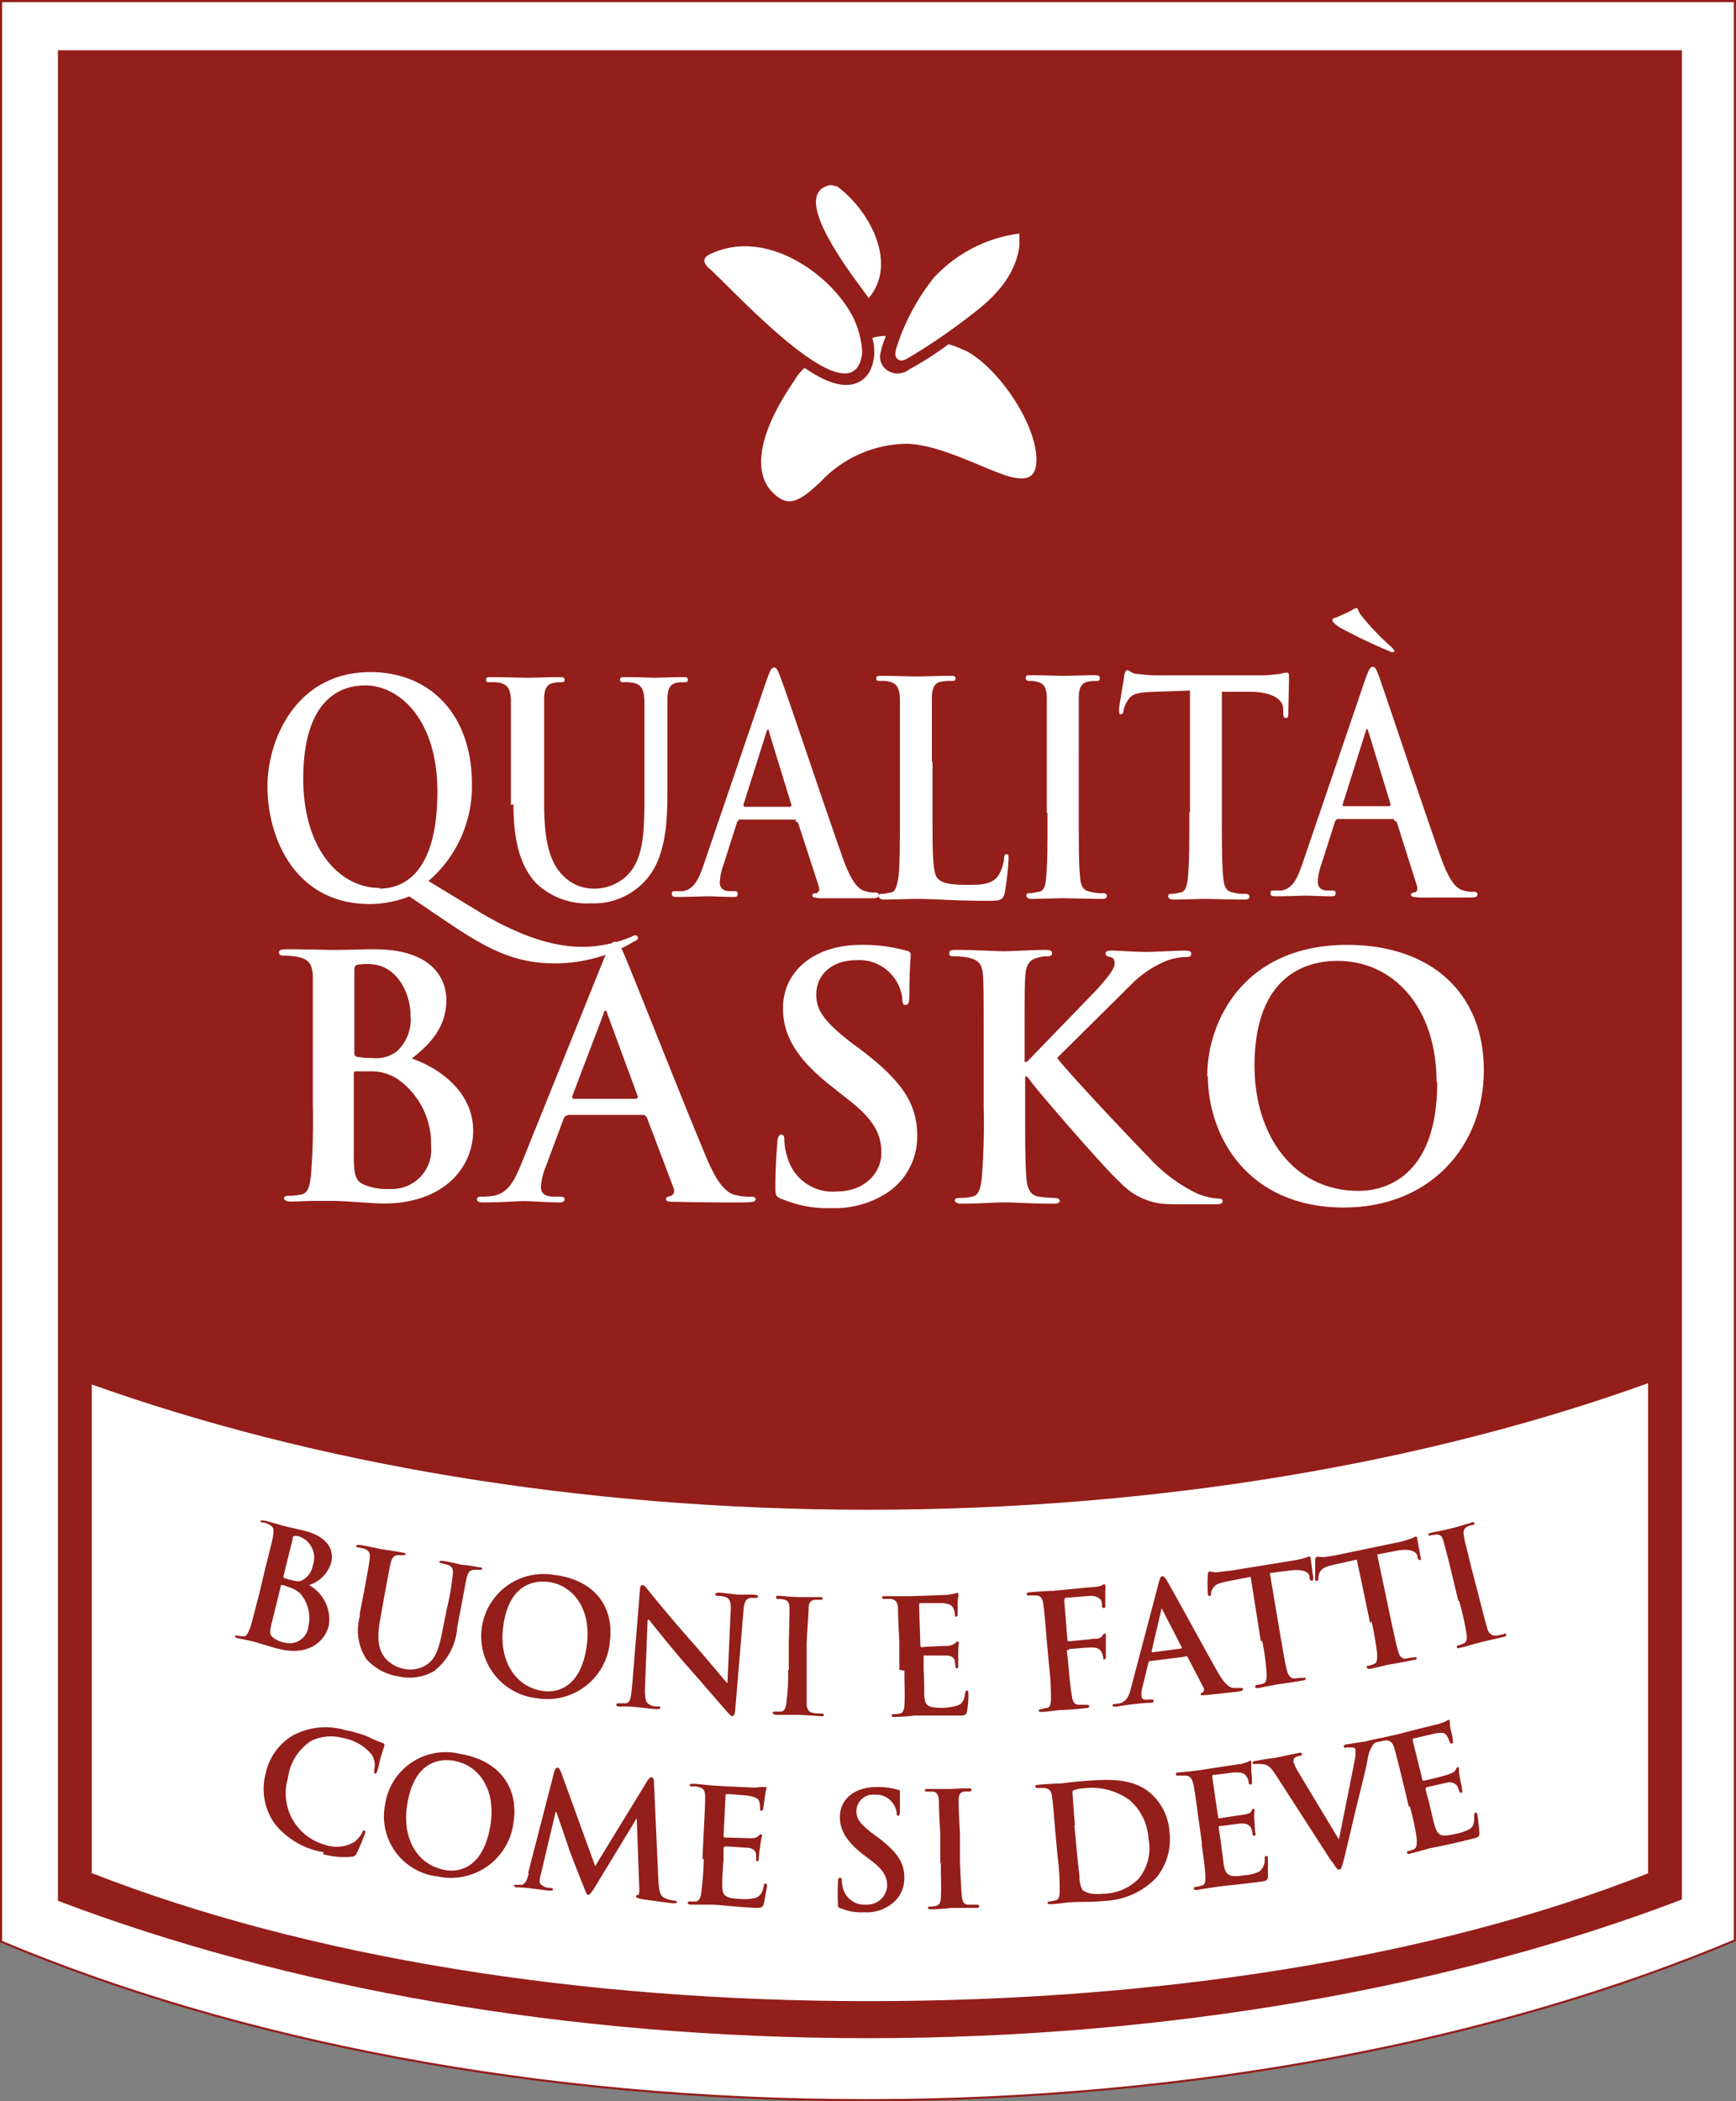 <svg id="Raggruppa_12" data-name="Raggruppa 12" xmlns="http://www.w3.org/2000/svg" width="130.297" height="157.677" viewBox="0 0 130.297 157.677">
  <rect x="0" y="0" width="130.297" height="157.677" fill="#808080" stroke="none"/>
  <path id="Tracciato_19" data-name="Tracciato 19" d="M.08.08V145.7C17.774,153.137,40.358,157.6,65,157.6s47.423-4.507,65.212-11.988V.08Z" transform="translate(0 0)" fill="#fff"/>
  <path id="Tracciato_20" data-name="Tracciato 20" d="M.08.08V145.7C17.774,153.137,40.358,157.6,65,157.6s47.423-4.507,65.212-11.988V.08Z" transform="translate(0 0)" fill="none" stroke="#941e1a" stroke-width="0.16"/>
  <path id="Tracciato_21" data-name="Tracciato 21" d="M3.511,137.652V100.97c16.543,5.9,36.634,9.4,58.26,9.4s41.909-3.5,58.547-9.494v36.778c-16.111,6.377-36.874,9.59-58.5,9.59s-42.2-3.309-58.26-9.59M122.86.85H.97V139.714c17.022,6.473,38.073,10.309,60.8,10.309s44.018-3.884,61.089-10.405Z" transform="translate(3.378 2.922)" fill="#941e1a"/>
  <path id="Tracciato_22" data-name="Tracciato 22" d="M27.281,6.423a7.513,7.513,0,0,0-1.247-.48A23.857,23.857,0,0,1,23.3,7.718l-.192.1a1.4,1.4,0,0,1-1.726.048,1.229,1.229,0,0,1-.432-1.343,5.316,5.316,0,0,1,.336-1.055.371.371,0,0,1,.048-.144h-.1a3.831,3.831,0,0,0-.911.144,4.419,4.419,0,0,1,.144,1.151v.1c-.144,1.439-.815,1.966-1.391,2.158-.911.336-2.158,0-3.836-1.151a3.14,3.14,0,0,0-.719.863c-3.261,4.7-2.877,7.336-1.678,8.487,1.151,1.151,1.966.719,3.6-.815a8.989,8.989,0,0,1,5.994-2.829c2.206-.192,5.322,1.391,7.336,2.158,1.486.575,2.637.719,2.829-.527.384-2.637-2.733-7.384-5.37-8.679" transform="translate(45.156 19.886)" fill="#fff"/>
  <path id="Tracciato_23" data-name="Tracciato 23" d="M22.555,9.97c-1.1-3.261-6.521-7.72-11.124-5.418-.719.384-.1.911,0,1.007C13.061,6.95,22.411,17.4,22.939,11.841a6.87,6.87,0,0,0-.384-1.87" transform="translate(41.778 14.564)" fill="#fff"/>
  <path id="Tracciato_24" data-name="Tracciato 24" d="M14.342,3.056a1.417,1.417,0,0,0-.432-.1c-3.357.671,2.158,7.384,2.877,8.487h0c2.254-2.637,0-6.713-2.445-8.439" transform="translate(48.409 10.93)" fill="#fff"/>
  <path id="Tracciato_25" data-name="Tracciato 25" d="M23.34,3.72a10.56,10.56,0,0,0-6.377,3.309,16.417,16.417,0,0,0-2.493,4.363c-.288.815-.575,1.439-.24,1.726s.671,0,1.1-.24A45,45,0,0,0,19.84,9.762c1.726-1.295,3.261-2.925,3.548-5.131V3.72" transform="translate(53.125 13.814)" fill="#fff"/>
  <path id="Tracciato_26" data-name="Tracciato 26" d="M95.613,29.854a20.557,20.557,0,0,1,.575,2.541c.048.336,0,.575-.192.671a3.3,3.3,0,0,1-.384.144c-.144,0-.192.1-.144.144,0,.1.1.1.24.048.48-.1,1.2-.336,1.439-.384.336-.1,1.055-.24,1.822-.432a.176.176,0,0,0,.192-.192c0-.048-.1-.1-.192,0-.192,0-.432.1-.575.1a.619.619,0,0,1-.623-.432c-.144-.48-.384-1.391-.671-2.541L96.572,27.5c-.432-1.774-.527-2.062-.575-2.445-.1-.432,0-.623.288-.767a1.22,1.22,0,0,1,.336-.1c.1,0,.192-.048.144-.144q0-.144-.288,0c-.432.1-1.1.336-1.391.384-.336.1-1.055.24-1.534.336-.192.048-.288.1-.24.144,0,.1.1.1.192.048.144,0,.288-.048.432-.048.288,0,.432.144.527.527s.192.671.623,2.445l.48,2.014Zm-6.569,1.534a22.771,22.771,0,0,1,.432,2.493c0,.336,0,.623-.192.719a2.229,2.229,0,0,1-.432.144q-.216,0-.144.144c0,.1.1.1.24.1.479-.1,1.2-.288,1.486-.336.336-.048,1.055-.192,1.822-.336.144,0,.192-.1.192-.144s-.1-.1-.192-.048a2.806,2.806,0,0,0-.623.1c-.336,0-.48-.192-.575-.527-.144-.48-.336-1.391-.575-2.493l-1.007-4.8,1.486-.288c1.055-.192,1.439.1,1.534.384v.144s.144.24.192.192c.048,0,.1-.1.048-.192-.048-.288-.192-1.1-.24-1.343,0-.192-.048-.24-.144-.24a1.356,1.356,0,0,0-.288.144c-.192.048-.432.144-.815.24l-4.6.959a10.384,10.384,0,0,1-1.2.192c-.288,0-.432-.048-.527,0-.048,0-.1.1-.1.24v1.391q0,.216.144.144c.048,0,.1-.048.1-.192a.876.876,0,0,1,.1-.432c.144-.288.384-.432,1.055-.575l1.726-.384,1.007,4.8Zm-8.2,1.486a18.054,18.054,0,0,1,.336,2.493c0,.336,0,.623-.24.719a3.056,3.056,0,0,1-.432.1c-.144,0-.192.048-.192.144s.1.1.24.1c.479-.1,1.2-.24,1.486-.288.336-.048,1.055-.144,1.87-.288.144,0,.192-.048.192-.144,0-.048-.048-.1-.192-.048a2.734,2.734,0,0,0-.623.048c-.336,0-.48-.24-.575-.575-.144-.479-.288-1.438-.479-2.493l-.815-4.843,1.486-.192c1.055-.144,1.439.144,1.486.432v.144s.1.24.192.192c.048,0,.1-.1.1-.192-.048-.288-.144-1.1-.192-1.391,0-.192-.048-.24-.144-.24l-.288.1a5.181,5.181,0,0,1-.815.192L78.59,27.6c-.384.048-.863.1-1.2.144-.288,0-.432-.1-.527-.048-.048,0-.1.1-.1.24a13.415,13.415,0,0,0,0,1.391c0,.144.048.192.144.192.048,0,.1-.048.1-.144a.639.639,0,0,1,.144-.432c.144-.288.432-.384,1.1-.527l1.726-.336.767,4.843Zm-8.247.863s-.048,0-.048-.1l.719-3.069s0-.1.048-.1a.167.167,0,0,1,.048.1L74.8,33.354v.1l-2.158.288Zm2.493.288a.237.237,0,0,1,.144.048l1.247,2.4s0,.24-.1.288a.127.127,0,0,0-.144.144c0,.1.144.048.384.048.959-.1,1.822-.192,2.254-.24s.527-.1.527-.192-.048-.1-.144-.1h-.527c-.24,0-.623-.144-1.2-1.151-.959-1.678-3.452-6.281-3.836-6.9-.144-.24-.24-.336-.336-.336-.144,0-.192.144-.288.527l-2.062,7.816c-.144.623-.336,1.055-.863,1.2-.1,0-.24.048-.384.048-.1,0-.144,0-.144.1s.1.1.24.1c.623-.1,1.247-.192,1.391-.192a10.908,10.908,0,0,1,1.247-.1c.144,0,.192-.048.192-.144s0-.1-.192-.1h-.192c-.384.048-.48-.048-.527-.288a2.263,2.263,0,0,1,.1-.719l.432-1.774a.094.094,0,0,1,.1-.1l2.637-.336Zm-8.775-.432a.094.094,0,0,1,.1-.1c.192,0,1.439-.144,1.774-.1a.631.631,0,0,1,.623.384,1.954,1.954,0,0,1,.1.336c0,.1,0,.192.1.144.144,0,.1-.144.1-.24V32.443c0-.1,0-.1-.1-.1q-.072,0-.144.144a.59.59,0,0,1-.48.24,1.967,1.967,0,0,0-.527.048l-1.534.144a.094.094,0,0,1-.1-.1l-.24-2.973s0-.144.1-.192l1.822-.144a1,1,0,0,1,.815.288.789.789,0,0,1,.1.432c0,.144.048.192.144.192s.1-.1.1-.192v-.959c0-.336.048-.48,0-.527,0-.048,0-.1-.1-.1-.048,0-.1.048-.192.1a2.7,2.7,0,0,1-.48.1c-.288,0-2.685.24-3.117.288-.336,0-1.1.048-1.726.1q-.288,0-.288.144c0,.1.1.1.192.1h.48c.384,0,.527.24.575.623s.1.719.24,2.493l.192,2.11a19.259,19.259,0,0,1,.144,2.541c0,.336-.048.623-.288.671a2.432,2.432,0,0,0-.432.1c-.144,0-.192.048-.192.1,0,.1.1.1.24.1.432,0,1.2-.144,1.486-.144s1.055-.048,1.822-.144c.192,0,.24-.048.24-.144,0-.048-.048-.1-.192-.1h-.575c-.384,0-.479-.288-.527-.623-.1-.479-.192-1.391-.288-2.541l-.1-.959ZM53.992,35.128c0,1.1.048,2.014,0,2.541,0,.336-.1.623-.336.671-.1,0-.24.048-.432.048-.144,0-.192,0-.192.1s.1.1.24.1a11.532,11.532,0,0,0,1.486-.1h3.309c.432,0,.575,0,.623-.336a6.111,6.111,0,0,0,.1-1.343c0-.144,0-.192-.1-.192s-.1.048-.144.192c-.048.48-.192.767-.527.911a4.439,4.439,0,0,1-1.1.192c-1.2,0-1.391-.144-1.439-.959,0-.336,0-1.439-.048-1.87v-1.1h1.678c.432,0,.623.192.671.432,0,.144.048.336.048.432,0,.048,0,.1.1.1s.1-.144.1-.24v-.815a5.874,5.874,0,0,1,.048-.863c0-.048,0-.1-.1-.1-.048,0-.1.048-.192.144a1.128,1.128,0,0,1-.575.192c-.288,0-1.63.048-1.918.1-.048,0-.1-.048-.1-.144l-.1-3.021s0-.144.1-.144h1.678c.575.048.719.192.815.432a1.779,1.779,0,0,1,.1.432c0,.1,0,.144.1.144s.1-.1.1-.144v-.767c0-.527.1-.671.048-.767,0-.048,0-.1-.048-.1a.288.288,0,0,0-.192.048,4.275,4.275,0,0,0-.527.1c-.24,0-2.589.1-2.973.1H52.553c-.192,0-.24,0-.24.1s.1.1.192.1h.48c.384.1.479.24.527.671,0,.384,0,.719.1,2.541v2.11Zm-8.727-.1a16.261,16.261,0,0,1-.144,2.589c-.048.336-.144.527-.384.575h-.432c-.144,0-.192,0-.192.1s.1.1.24.144H45.84c.336,0,1.055.048,1.87.1.144,0,.24,0,.24-.1,0-.048-.048-.1-.192-.1a2.735,2.735,0,0,1-.623-.048c-.336-.048-.432-.288-.48-.575v-4.7c.1-1.822.144-2.158.144-2.541,0-.432.144-.623.48-.671h.384c.1,0,.192,0,.192-.1s-.1-.1-.24-.1H46.176c-.336,0-1.1-.048-1.534-.1-.192,0-.288,0-.288.1s.048.144.192.144a1.328,1.328,0,0,1,.432.048c.288.048.384.288.384.671s0,.719-.048,2.541v2.11Zm-10.453-3.74h0c.192.24,1.439,1.822,2.637,3.213,1.151,1.295,2.589,2.973,3.261,3.74.144.144.24.288.384.288.1,0,.144-.1.192-.384l.623-7.48c.048-.671.144-.911.527-1.007h.336c.144,0,.192,0,.24-.1,0-.1-.1-.1-.288-.144H41.573c-.24,0-.815-.1-1.439-.144-.192,0-.288,0-.336.1,0,.1,0,.1.192.144a1.524,1.524,0,0,1,.623.1c.288.144.384.384.336,1.1l-.24,5.322h-.048s-1.678-2.014-2.445-2.877c-1.63-1.822-3.309-3.884-3.452-4.076-.192-.24-.288-.384-.432-.384s-.192.144-.192.384l-.575,7.049c-.1,1.055-.144,1.391-.48,1.439h-.527c-.1,0-.192,0-.192.1s.1.144.24.144a7.543,7.543,0,0,1,1.295.048c.24,0,.719.1,1.486.144.144,0,.288,0,.288-.1s-.048-.1-.192-.1a1,1,0,0,1-.623-.144c-.24-.1-.384-.432-.336-1.343l.192-4.987Zm-7.864,5.37c-2.254-.288-3.4-2.4-3.069-4.843.384-2.925,2.014-3.5,3.357-3.357,1.918.24,3.261,2.062,2.925,4.7-.432,3.4-2.4,3.6-3.213,3.5m-.575.527a4.714,4.714,0,0,0,5.514-4.268c.336-2.733-1.295-4.651-4.22-4.987A4.674,4.674,0,1,0,26.42,37.19M13.138,30.957a3.956,3.956,0,0,0,.48,3.309,4.094,4.094,0,0,0,2.445,1.295,3.688,3.688,0,0,0,2.589-.384,4.484,4.484,0,0,0,1.774-3.309l.24-1.247c.336-1.774.384-2.11.479-2.493s.24-.575.575-.575h.336c.144,0,.24,0,.24-.048,0-.1-.048-.144-.24-.144a11.005,11.005,0,0,0-1.343-.192s-.719-.192-1.343-.288c-.144,0-.24,0-.288.048,0,.1.048.1.192.144.144,0,.336.1.432.1.384.144.432.384.384.767a18.751,18.751,0,0,1-.432,2.493l-.288,1.438c-.24,1.2-.432,2.254-1.2,2.781a2.275,2.275,0,0,1-1.726.336,2.552,2.552,0,0,1-1.391-.767c-.48-.575-.719-1.343-.384-3.069l.288-1.63c.336-1.774.384-2.11.48-2.493s.24-.575.575-.575h.336c.1,0,.192,0,.192-.048,0-.1-.048-.144-.24-.144-.432-.1-1.151-.192-1.439-.24-.336-.048-1.1-.24-1.726-.336-.192,0-.288,0-.288.048,0,.1.048.144.192.144a3.056,3.056,0,0,1,.432.1c.384.144.432.384.384.767s-.1.719-.432,2.493l-.336,1.726Zm-3.884.911A1.427,1.427,0,0,1,7.48,33.018a1.968,1.968,0,0,1-.815-.336c-.336-.24-.336-.432-.144-1.2l.671-2.733s0-.1.1-.048c.192,0,.288.1.48.144a2.082,2.082,0,0,1,.911.527,2.814,2.814,0,0,1,.527,2.589M8.056,25.2s.048-.192.144-.192a1.056,1.056,0,0,1,.384.048A1.689,1.689,0,0,1,9.59,27.217a1.54,1.54,0,0,1-.767,1.1c-.24.144-.48.1-.863,0-.288-.048-.432-.144-.527-.144a.21.21,0,0,1-.048-.144L8.1,25.155ZM5.514,29.566c-.288,1.055-.48,1.966-.671,2.445-.144.336-.24.575-.48.527a1.652,1.652,0,0,1-.432-.048H3.74c0,.1.048.144.192.192.48.1,1.2.24,1.486.336.336.1,1.391.432,1.678.48,2.11.527,3.4-.527,3.692-1.774A2.934,2.934,0,0,0,9.3,28.7a2.528,2.528,0,0,0,1.678-1.726c.144-.623.048-1.822-2.014-2.35-.384-.1-.863-.192-1.439-.336-.24-.048-.959-.288-1.582-.432H5.658c0,.1,0,.144.192.144a1.146,1.146,0,0,1,.432.144c.384.192.384.384.336.767s-.144.719-.575,2.445l-.48,2.014Z" transform="translate(13.89 90.246)" fill="#941e1a"/>
  <path id="Tracciato_27" data-name="Tracciato 27" d="M90.206,33.453a16.811,16.811,0,0,1,.527,2.493c0,.336,0,.623-.192.719a3.3,3.3,0,0,1-.384.144c-.144,0-.192.1-.144.144,0,.1.1.1.24.048.48-.1,1.2-.336,1.439-.384.671-.144,1.486-.288,3.213-.719.432-.1.527-.144.527-.432,0-.24-.1-1.055-.144-1.343,0-.1-.048-.192-.144-.192s-.1.1-.1.192c0,.48,0,.767-.288,1.007a3.128,3.128,0,0,1-1.055.384c-1.2.288-1.391.144-1.63-.623-.1-.336-.336-1.391-.432-1.774l-.24-.911v-.144c.288-.1,1.439-.336,1.63-.384a.732.732,0,0,1,.767.288,3.3,3.3,0,0,0,.144.384c0,.048.048.1.144.1s.048-.144.048-.24-.1-.527-.144-.767a5.346,5.346,0,0,1-.1-.863c0-.048-.048-.1-.1-.048-.048,0-.1.1-.144.192-.048.144-.24.24-.527.336-.24.1-1.582.432-1.87.48-.048,0-.1,0-.1-.1l-.719-2.925s0-.144.048-.144c.24-.048,1.439-.336,1.678-.384.575-.1.767,0,.863.24.1.144.144.336.192.384a.127.127,0,0,0,.144.144c.1,0,.1-.1.1-.144a3.634,3.634,0,0,0-.144-.767,3.925,3.925,0,0,1-.1-.767c0-.048,0-.1-.1-.1-.048,0-.1.048-.192.1s-.288.1-.48.192c-.24.048-2.541.623-2.877.719s-1.055.24-1.678.384c-.192,0-.24.1-.24.192s.1.1.24.048c.144,0,.336-.1.48-.1.384,0,.527.144.671.527.1.384.192.671.623,2.445l.48,2.014Zm-5.85,4.124c.336.527.432.671.575.623.144,0,.192-.24.384-.959.144-.623.479-2.014.911-3.836.384-1.582.575-2.254.815-3.452a2.562,2.562,0,0,1,.432-1.151.818.818,0,0,1,.527-.24c.144,0,.192-.048.192-.144s-.1-.1-.288-.048c-.336.048-.911.192-1.1.24-.144,0-.671.1-1.247.192-.24,0-.336.1-.288.192,0,.1.1.1.192.048h.48a.206.206,0,0,1,.192.192v.432c-.144.815-.959,4.891-1.247,6.281h0L81.91,31.008a4.575,4.575,0,0,1-.432-.863.608.608,0,0,1,.048-.288.9.9,0,0,1,.432-.192c.1,0,.192-.048.144-.144,0-.1-.144-.1-.288-.048-.575.1-1.151.24-1.438.288-.384.1-1.1.144-1.678.288q-.288,0-.288.144c0,.048.048.1.144.1a1.572,1.572,0,0,1,.48,0c.432,0,.671.144,1.055.719l4.268,6.617Zm-9.782-1.391c.144,1.1.288,2.014.288,2.541,0,.336,0,.623-.24.671a3.057,3.057,0,0,1-.432.1c-.144,0-.192.048-.192.144s.1.1.24.1c.48-.1,1.2-.192,1.486-.24.671-.1,1.486-.144,3.261-.384.432-.048.575-.1.575-.384V37.385c0-.1,0-.192-.144-.192-.1,0-.1.048-.1.192a1.125,1.125,0,0,1-.384.959,2.89,2.89,0,0,1-1.1.288c-1.2.192-1.438,0-1.582-.767-.048-.336-.192-1.439-.24-1.822l-.144-.959s0-.144.048-.144c.288,0,1.439-.192,1.678-.192.432,0,.623.144.719.384a1.4,1.4,0,0,1,.1.432c0,.048,0,.1.144.1.1,0,.1-.144.048-.24,0-.1-.048-.575-.048-.815a3.9,3.9,0,0,1,0-.863c0-.048,0-.1-.1-.1-.048,0-.1.1-.144.192-.1.144-.24.192-.527.24s-1.63.24-1.87.288c-.048,0-.1,0-.1-.144l-.432-2.973s0-.144.048-.144c.24,0,1.486-.192,1.678-.192.575,0,.719.1.863.336a.91.91,0,0,1,.144.432.127.127,0,0,0,.144.144c.1,0,.1-.1.1-.144a3.876,3.876,0,0,0-.048-.767v-.767c0-.048,0-.1-.1-.1a.363.363,0,0,0-.192.1,4.438,4.438,0,0,0-.48.144c-.24,0-2.589.384-2.925.432s-1.055.144-1.726.192c-.192,0-.24.048-.24.144s.1.1.192.1h.48c.384,0,.527.192.623.575s.144.719.384,2.493l.288,2.062ZM65.08,34.892c-.1-.959-.144-1.966-.192-2.4,0-.144,0-.192.1-.24a2.728,2.728,0,0,1,.767-.144,4.783,4.783,0,0,1,3.452.911A4.135,4.135,0,0,1,70.594,35.9a3.56,3.56,0,0,1-.767,3.021,3.83,3.83,0,0,1-2.637,1.1c-.959.1-1.439-.144-1.582-.336a2.153,2.153,0,0,1-.192-.911c0-.24-.144-1.151-.24-2.4l-.144-1.486Zm-1.295,2.4a18.887,18.887,0,0,1,.144,2.541c0,.336-.048.623-.288.671a3.056,3.056,0,0,1-.432.1c-.144,0-.192.048-.192.1,0,.1.1.1.24.1.479,0,1.2-.144,1.486-.144.575-.048,1.678,0,2.541-.1a5.706,5.706,0,0,0,3.884-1.726,4.537,4.537,0,0,0,1.007-3.4,4.224,4.224,0,0,0-1.391-2.925c-1.391-1.247-3.4-1.055-4.891-.959-.719.048-1.439.144-1.822.192-.336,0-1.1.048-1.726.1-.192,0-.24.048-.24.144s.1.1.192.1h.479c.384.048.527.24.575.623s.1.719.24,2.541l.192,2.062Zm-8.775.432c0,1.151.048,2.11,0,2.589,0,.336-.1.527-.336.623-.1,0-.24.048-.432.048-.144,0-.192,0-.192.1s.1.1.24.1a11.531,11.531,0,0,0,1.486-.1h1.87c.144,0,.24,0,.24-.144,0-.048-.048-.1-.192-.1h-.623c-.336,0-.432-.24-.48-.575-.048-.527-.1-1.439-.144-2.589v-2.11c-.1-1.822-.1-2.158-.1-2.541,0-.432.1-.623.432-.671h.336c.1,0,.192,0,.192-.144,0-.1-.1-.1-.24-.1-.432,0-1.151.048-1.439.048H54.1c-.192,0-.288,0-.288.1s.1.1.192.1h.432c.288.048.384.24.432.671,0,.384,0,.719.1,2.541v2.11ZM49.3,41.413a3.016,3.016,0,0,0,1.87-.527,2.39,2.39,0,0,0,1.1-2.062c0-1.151-.527-1.918-1.966-3.021l-.336-.24c-1.007-.767-1.295-1.151-1.295-1.726a1.251,1.251,0,0,1,1.391-1.247,1.5,1.5,0,0,1,1.295.575,1.57,1.57,0,0,1,.336.767c0,.144,0,.24.1.24s.144-.1.144-.384V32.35c0-.1-.048-.1-.192-.144a5.3,5.3,0,0,0-1.582-.192c-1.678,0-2.733.959-2.733,2.254,0,.959.48,1.822,1.774,2.829l.575.432c1.007.767,1.2,1.295,1.2,1.918A1.5,1.5,0,0,1,49.4,40.838a1.663,1.663,0,0,1-1.726-1.2,2.806,2.806,0,0,1-.1-.623c0-.1,0-.192-.144-.192-.1,0-.144.144-.144.336s-.048.911,0,1.582c0,.24,0,.336.24.384a3.966,3.966,0,0,0,1.726.288m-12.036-3.98a23.112,23.112,0,0,1-.192,2.541c-.048.336-.144.575-.384.623h-.432c-.144,0-.192,0-.192.1s.1.144.24.144h1.486c.719,0,1.486.144,3.309.24.432,0,.575,0,.671-.288.048-.24.192-1.055.24-1.295,0-.144,0-.192-.1-.24-.1,0-.1,0-.144.192-.1.48-.24.719-.575.863a3.127,3.127,0,0,1-1.151.1c-1.2-.048-1.391-.24-1.391-1.055,0-.336.048-1.439.1-1.822V36.57a.177.177,0,0,1,.144-.1c.288,0,1.486.1,1.678.1.432.048.575.24.623.48v.432c0,.048,0,.1.1.1s.1-.144.1-.24a7.159,7.159,0,0,1,.1-.815,5.16,5.16,0,0,1,.144-.863c0-.1,0-.1-.1-.1-.048,0-.1.048-.192.144a.833.833,0,0,1-.575.144c-.288,0-1.63-.048-1.918-.048-.048,0-.1-.048-.1-.144l.144-3.021a.094.094,0,0,1,.1-.1c.24,0,1.486.1,1.678.144.575.1.719.24.767.479a1.479,1.479,0,0,1,.048.432c0,.1,0,.192.1.192s.1-.048.144-.144c0-.144.1-.671.1-.767a5.192,5.192,0,0,1,.144-.767c0-.048,0-.1-.048-.1H41.68a2.581,2.581,0,0,0-.527.048c-.24,0-2.589-.1-2.973-.144-.336,0-1.1-.1-1.726-.144-.192,0-.24,0-.288.1,0,.1.048.1.192.1a1.336,1.336,0,0,1,.48.048c.384.1.48.288.48.719,0,.384,0,.719-.1,2.541l-.1,2.11ZM24.082,38.488c-.1.384-.24.863-.575.863h-.336c-.1,0-.192,0-.192.048,0,.1.1.144.192.144a8.082,8.082,0,0,1,1.2.1c.192,0,.719.1,1.247.144.192,0,.288,0,.288-.1,0-.048-.1-.1-.192-.1a1.043,1.043,0,0,1-.48-.1c-.192-.1-.336-.192-.336-.432a2.039,2.039,0,0,1,.1-.527l1.1-4.651h.048c.336.959.863,2.493.959,2.781.1.336.863,2.254,1.1,2.829.144.384.24.623.336.623s.192-.1.527-.623l3.117-5.131h0l.192,5.275c0,.336,0,.48-.1.48s-.144.048-.144.1c0,.1.048.1.336.192.48.1,2.11.288,2.4.336.192,0,.336,0,.336-.1,0-.048-.1-.1-.192-.1a1.977,1.977,0,0,1-.719-.192c-.336-.144-.432-.48-.48-1.247l-.336-7.432c0-.24-.048-.384-.192-.384-.1,0-.192.1-.288.24l-3.932,6.425-2.541-7c-.144-.336-.192-.384-.288-.384s-.192.1-.24.288l-1.966,7.624Zm-6.234-.24c-2.254-.384-3.309-2.541-2.877-4.987.48-2.925,2.158-3.452,3.5-3.213,1.918.336,3.165,2.206,2.733,4.843-.575,3.4-2.541,3.5-3.357,3.357m-.575.48A4.726,4.726,0,0,0,22.932,34.7c.432-2.685-1.1-4.7-4.028-5.179a4.592,4.592,0,0,0-5.61,3.836,4.536,4.536,0,0,0,3.98,5.37M8.642,37.05a5.821,5.821,0,0,0,2.158.192c.192,0,.288-.1.384-.288.192-.384.575-1.343.623-1.486,0-.1,0-.192-.048-.192-.1,0-.144,0-.192.192a2.392,2.392,0,0,1-.575.671,2.679,2.679,0,0,1-2.254.192,4,4,0,0,1-2.733-4.987,3.916,3.916,0,0,1,1.726-2.781,3.371,3.371,0,0,1,2.35-.24,3.669,3.669,0,0,1,2.206,1.247,1.459,1.459,0,0,1,.192,1.151c0,.144,0,.24.048.288.1,0,.144-.048.192-.24.1-.24.192-.863.336-1.247.1-.384.192-.527.192-.623s0-.144-.144-.192a9.647,9.647,0,0,1-1.1-.479,9.01,9.01,0,0,0-1.678-.48,5.205,5.205,0,0,0-3.932.384,4.383,4.383,0,0,0-2.062,2.877A4.509,4.509,0,0,0,5,34.748,5.908,5.908,0,0,0,8.69,36.906" transform="translate(15.605 102.086)" fill="#941e1a"/>
  <path id="Tracciato_28" data-name="Tracciato 28" d="M6.971,22.256V16.934c-.048-.863-.24-1.247-1.1-1.439a5.087,5.087,0,0,0-1.007-.1c-.288,0-.432-.048-.432-.24s.192-.24.575-.24c1.343,0,2.925.048,3.452.048,1.247,0,2.254-.048,3.117-.048,4.6,0,5.418,2.445,5.418,3.788,0,2.062-1.2,3.309-2.589,4.411,2.062.719,4.6,2.493,4.6,5.418,0,2.685-2.11,5.466-6.761,5.466-.288,0-1.055-.048-1.774-.1-.767-.048-1.534-.1-1.918-.1H7.115c-.575,0-1.247.048-1.774.048-.336,0-.527-.1-.527-.24s.1-.192.384-.192a4.413,4.413,0,0,0,.911-.1c.527-.1.623-.671.719-1.391a52.7,52.7,0,0,0,.144-5.37V22.16Zm3.069.432s.1.24.192.288a6.205,6.205,0,0,0,1.2.1,2.585,2.585,0,0,0,1.822-.48,3.257,3.257,0,0,0,1.055-2.685c0-1.678-1.007-3.884-3.165-3.884a4.134,4.134,0,0,0-.815.048c-.192.048-.24.144-.24.432v6.234ZM13.4,24.7a3.558,3.558,0,0,0-2.11-.623h-1.1c-.1,0-.144.048-.144.192v5.946c0,1.678.1,2.11.863,2.4a4.461,4.461,0,0,0,1.87.288,2.947,2.947,0,0,0,3.069-3.213A5.933,5.933,0,0,0,13.4,24.7" transform="translate(16.508 56.318)" fill="#fff"/>
  <path id="Tracciato_29" data-name="Tracciato 29" d="M14.291,27.842s-.192.048-.24.192l-1.343,3.6a5.363,5.363,0,0,0-.384,1.534c0,.48.24.767,1.007.767h.384c.288,0,.384.048.384.192,0,.192-.144.24-.432.24-.815,0-1.918-.1-2.685-.1-.288,0-1.678.1-2.973.1-.336,0-.48-.048-.48-.24,0-.144.1-.192.288-.192a4.652,4.652,0,0,0,.815-.048c1.151-.144,1.63-1.007,2.158-2.254l6.377-15.824c.288-.719.48-1.007.719-1.007s.384.24.623.815c.623,1.391,4.651,11.652,6.281,15.488.959,2.254,1.678,2.637,2.254,2.733a4.3,4.3,0,0,0,1.055.1c.192,0,.336,0,.336.192s-.24.24-1.151.24-2.781,0-4.8-.048c-.48,0-.767,0-.767-.192,0-.144.1-.192.336-.24a.425.425,0,0,0,.24-.575l-2.014-5.322s-.144-.192-.24-.192H14.387ZM19.47,26.6s.144-.1.144-.144l-2.3-6.234s-.048-.24-.144-.24-.144.144-.144.24L14.675,26.4s0,.192.1.192h4.651Z" transform="translate(28.273 55.863)" fill="#fff"/>
  <path id="Tracciato_30" data-name="Tracciato 30" d="M12.68,33.934c-.432-.192-.48-.288-.48-.863,0-1.391.1-2.877.144-3.309,0-.384.1-.671.288-.671.24,0,.24.24.24.432a4.663,4.663,0,0,0,.24,1.295,3.51,3.51,0,0,0,3.644,2.541c2.3,0,3.4-1.534,3.4-2.877,0-1.247-.384-2.4-2.493-4.028l-1.151-.911c-2.781-2.158-3.74-3.932-3.74-5.946,0-2.781,2.35-4.747,5.85-4.747a12.172,12.172,0,0,1,3.4.432c.24.048.336.144.336.288,0,.336-.1,1.055-.1,3.021,0,.527-.048.767-.288.767-.192,0-.24-.144-.24-.432a3.173,3.173,0,0,0-.671-1.678A3.216,3.216,0,0,0,18.29,16c-1.87,0-3.021,1.1-3.021,2.589,0,1.151.575,2.014,2.685,3.644l.719.527c3.069,2.35,4.172,4.028,4.172,6.425a5.05,5.05,0,0,1-2.4,4.363,7.259,7.259,0,0,1-4.028,1.055,8.759,8.759,0,0,1-3.692-.671" transform="translate(45.996 56.053)" fill="#fff"/>
  <path id="Tracciato_31" data-name="Tracciato 31" d="M20.626,23.321h.144c.863-.911,4.555-4.7,5.322-5.514.719-.815,1.247-1.439,1.247-1.87,0-.288-.1-.432-.336-.48s-.336-.1-.336-.24c0-.192.144-.24.384-.24.527,0,1.918.1,2.637.1.767,0,2.206-.1,2.973-.1.24,0,.432.048.432.24s-.144.24-.384.24a4.506,4.506,0,0,0-1.486.288,8.115,8.115,0,0,0-2.733,1.87c-.767.767-4.6,4.555-5.466,5.418.911,1.2,5.9,6.473,6.857,7.432A11.742,11.742,0,0,0,33.525,33.2a4.753,4.753,0,0,0,1.582.384c.192,0,.336.048.336.192,0,.192-.144.24-.623.24H32.614c-.767,0-1.2,0-1.726-.048a5.09,5.09,0,0,1-3.165-1.63c-1.1-.959-6.138-6.809-6.665-7.528l-.288-.384h-.144v2.3c0,2.3,0,4.316.1,5.37.048.719.288,1.247.911,1.343a10.91,10.91,0,0,0,1.247.1c.192,0,.336.1.336.192,0,.192-.192.24-.48.24-1.439,0-3.021-.1-3.644-.1-.575,0-2.206.1-3.213.1-.336,0-.527-.1-.527-.24s.1-.192.384-.192a4.413,4.413,0,0,0,.911-.1c.527-.1.623-.671.719-1.391a52.7,52.7,0,0,0,.144-5.37V22.266c0-3.836,0-4.555-.048-5.322-.048-.863-.24-1.247-1.1-1.439a5.088,5.088,0,0,0-1.007-.1c-.288,0-.432,0-.432-.24s.192-.24.575-.24c1.343,0,2.925.1,3.548.1s2.206-.1,3.069-.1c.336,0,.527.048.527.24s-.144.24-.336.24a2.12,2.12,0,0,0-.719.1c-.671.144-.911.575-.959,1.439-.048.815-.048,1.534-.048,5.322v1.1Z" transform="translate(56.318 56.356)" fill="#fff"/>
  <path id="Tracciato_32" data-name="Tracciato 32" d="M18.96,24.728c0-4.316,2.877-9.878,10.5-9.878,6.329,0,10.261,3.644,10.261,9.4s-4.076,10.309-10.5,10.309c-7.288,0-10.213-5.418-10.213-9.878m17.166.48c0-5.658-3.261-9.111-7.432-9.111-2.925,0-6.234,1.63-6.234,7.864,0,5.227,2.925,9.4,7.816,9.4,1.774,0,5.9-.863,5.9-8.152" transform="translate(71.65 56.053)" fill="#fff"/>
  <path id="Tracciato_33" data-name="Tracciato 33" d="M85,24.445a.105.105,0,0,1-.048-.144l1.726-5.466s.048-.192.1-.192.048.1.1.192L88.547,24.3s0,.144-.1.144H85Zm3.836,1.1a.21.21,0,0,1,.192.144l1.486,4.7c.1.288,0,.48-.144.527-.192,0-.288.048-.288.192s.24.144.575.192H94.2c.671,0,.863,0,.863-.24,0-.144-.1-.192-.24-.192a2.515,2.515,0,0,1-.815-.1c-.384-.1-.959-.432-1.678-2.445-1.2-3.357-4.22-12.419-4.651-13.618-.192-.527-.288-.719-.48-.719s-.288.24-.527.863L81.929,28.76c-.384,1.1-.719,1.87-1.582,2.014h-.575c-.144,0-.24,0-.24.192s.1.24.336.24c.959,0,2.014-.048,2.206-.048.575,0,1.391.048,2.014.048.192,0,.336,0,.336-.24,0-.144-.048-.192-.288-.192h-.288c-.575,0-.767-.288-.767-.671a4.5,4.5,0,0,1,.288-1.343L84.375,25.6s.1-.192.192-.192h4.22ZM88.786,12.7a2.59,2.59,0,0,0-.384-.384,18.843,18.843,0,0,1-2.11-2.254c-.192-.288-.192-.48-.288-.48s-.144,0-.336.144c-.24.144-.911.432-1.247.575a.219.219,0,0,0-.24.192c0,.144.288.384.623.575a39.386,39.386,0,0,0,3.836,1.822c.1,0,.192,0,.192-.144M73.442,24.924c0,2.062,0,3.788-.1,4.747-.048.623-.144,1.151-.527,1.247-.144,0-.384.1-.671.1-.24,0-.288.048-.288.192s.144.24.384.24c.767,0,1.918-.048,2.4-.048.527,0,1.726.048,2.973.048.192,0,.336-.048.336-.24,0-.1-.1-.192-.288-.192a3.106,3.106,0,0,1-.959-.1c-.575-.1-.671-.575-.719-1.2-.1-.959-.1-2.685-.1-4.747V15.861h2.4c1.678.1,2.206.719,2.206,1.295v.24c0,.336.048.432.24.432.1,0,.144-.144.144-.336,0-.575.048-2.11.048-2.589,0-.336,0-.48-.144-.48a1.641,1.641,0,0,0-.527.1c-.288,0-.671.1-1.295.1h-7.48a11.611,11.611,0,0,1-1.87-.1c-.48,0-.671-.288-.815-.288-.1,0-.192.144-.24.432,0,.192-.384,2.206-.384,2.541,0,.24,0,.336.144.336.1,0,.192-.1.192-.288a1.935,1.935,0,0,1,.336-.767c.288-.48.719-.575,1.822-.623l2.829-.1v9.111Zm-10.645,0c0,2.158,0,3.884-.1,4.843-.048.623-.144,1.007-.527,1.1-.144,0-.384.1-.671.1-.24,0-.288.048-.288.192s.144.24.384.24c.767,0,1.918-.048,2.4-.048.527,0,1.678.048,2.925.048.192,0,.336-.048.336-.24,0-.1-.1-.192-.288-.192a3.106,3.106,0,0,1-.959-.1c-.575-.1-.719-.479-.767-1.1-.1-.959-.1-2.685-.1-4.843V16.341c0-.767.192-1.151.719-1.247a2.534,2.534,0,0,1,.575-.048c.192,0,.288,0,.288-.24,0-.144-.144-.192-.384-.192-.719,0-1.822.048-2.3.048-.527,0-1.726-.048-2.445-.048-.288,0-.432,0-.432.192s.1.24.288.24a1.524,1.524,0,0,1,.671.1c.432.1.623.48.623,1.247v8.583ZM54.118,21.04v-4.7c0-.767.192-1.151.719-1.247a3.876,3.876,0,0,1,.719-.048c.24,0,.336,0,.336-.192s-.144-.192-.384-.192c-.719,0-2.11.048-2.541.048-.527,0-1.678-.048-2.589-.048-.288,0-.432,0-.432.192s.1.192.336.192a2.344,2.344,0,0,1,.623.048c.623.144.767.527.815,1.247v8.583c0,2.062,0,3.788-.1,4.747-.1.623-.192,1.151-.527,1.247-.192,0-.384.1-.671.1-.24,0-.288.048-.288.192s.144.24.384.24c.767,0,1.966-.048,2.4-.048,1.534,0,2.781.144,5.466.144.959,0,1.055-.1,1.2-.575a21.573,21.573,0,0,0,.288-2.541c0-.288,0-.384-.144-.384s-.192.144-.192.336a3,3,0,0,1-.48,1.343c-.479.575-1.2.623-2.206.623-1.486,0-1.966-.144-2.3-.48-.384-.384-.384-1.918-.384-4.8V21.184ZM40.069,24.493a.177.177,0,0,1-.1-.144L41.7,18.882s.048-.192.1-.192.1.1.1.192l1.678,5.466s0,.144-.1.144H40.021ZM43.9,25.6a.21.21,0,0,1,.192.144l1.534,4.7c.1.288,0,.479-.192.527-.192,0-.288.048-.288.192s.24.144.575.192h3.548c.671,0,.863,0,.863-.24,0-.144-.1-.192-.24-.192a2.112,2.112,0,0,1-.767-.1c-.384-.1-.959-.432-1.678-2.445-1.2-3.357-4.22-12.419-4.7-13.618-.192-.527-.288-.719-.48-.719s-.288.24-.527.863L37,28.808c-.384,1.1-.719,1.87-1.582,2.014h-.575c-.144,0-.24,0-.24.192s.1.24.384.24c.959,0,2.014-.048,2.206-.048.575,0,1.391.048,2.014.048.192,0,.336,0,.336-.24,0-.144-.048-.192-.288-.192h-.288c-.575,0-.767-.288-.767-.671a4.5,4.5,0,0,1,.288-1.343l1.007-3.165s.1-.192.192-.192H43.9ZM22.711,24.3c0,3.213.719,4.843,1.678,5.9a5.533,5.533,0,0,0,4.172,1.534,5.19,5.19,0,0,0,3.932-1.582c1.582-1.582,1.774-4.22,1.774-6.665V16.437c0-.767.192-1.151.671-1.247a2.15,2.15,0,0,1,.527-.048c.24,0,.336,0,.336-.192s-.144-.192-.384-.192c-.719,0-1.918.048-2.158.048,0,0-1.2-.048-2.158-.048-.288,0-.384,0-.384.192s.1.192.336.192a2.743,2.743,0,0,1,.671.048c.623.144.767.527.815,1.247v7.48c0,2.3-.048,4.268-1.1,5.514a3.507,3.507,0,0,1-2.589,1.2,3.2,3.2,0,0,1-2.35-.911c-.911-.863-1.486-2.254-1.486-5.466V16.437c0-.767.192-1.151.719-1.247a2.15,2.15,0,0,1,.527-.048c.192,0,.288,0,.288-.192s-.144-.192-.432-.192c-.671,0-1.87.048-2.3.048-.575,0-1.774-.048-2.733-.048-.288,0-.432,0-.432.192s.1.192.336.192a2.964,2.964,0,0,1,.719.048c.623.144.767.527.815,1.247v7.912ZM12.689,30.582c-3.021,0-5.754-2.925-5.754-8.2s2.206-7,4.651-7c2.589,0,5.418,2.589,5.418,7.96,0,6.473-2.829,7.288-4.363,7.288m5.227,2.589c3.117,2.11,5.131,3.021,7.96,3.021a11.618,11.618,0,0,0,5.994-1.678c.144-.048.24-.144.24-.24a.206.206,0,0,0-.192-.192.994.994,0,0,0-.288.1,9.426,9.426,0,0,1-3.692.767c-1.295,0-3.788-.24-7.768-2.637l-3.788-2.3a9.361,9.361,0,0,0,3.261-7.288c0-5.179-3.117-8.391-7.624-8.391-5.514,0-7.72,4.987-7.72,8.583,0,3.98,2.158,8.823,7.672,8.823a8.2,8.2,0,0,0,2.973-.575l2.973,2.014Z" transform="translate(15.825 36.053)" fill="#fff"/>
</svg>

